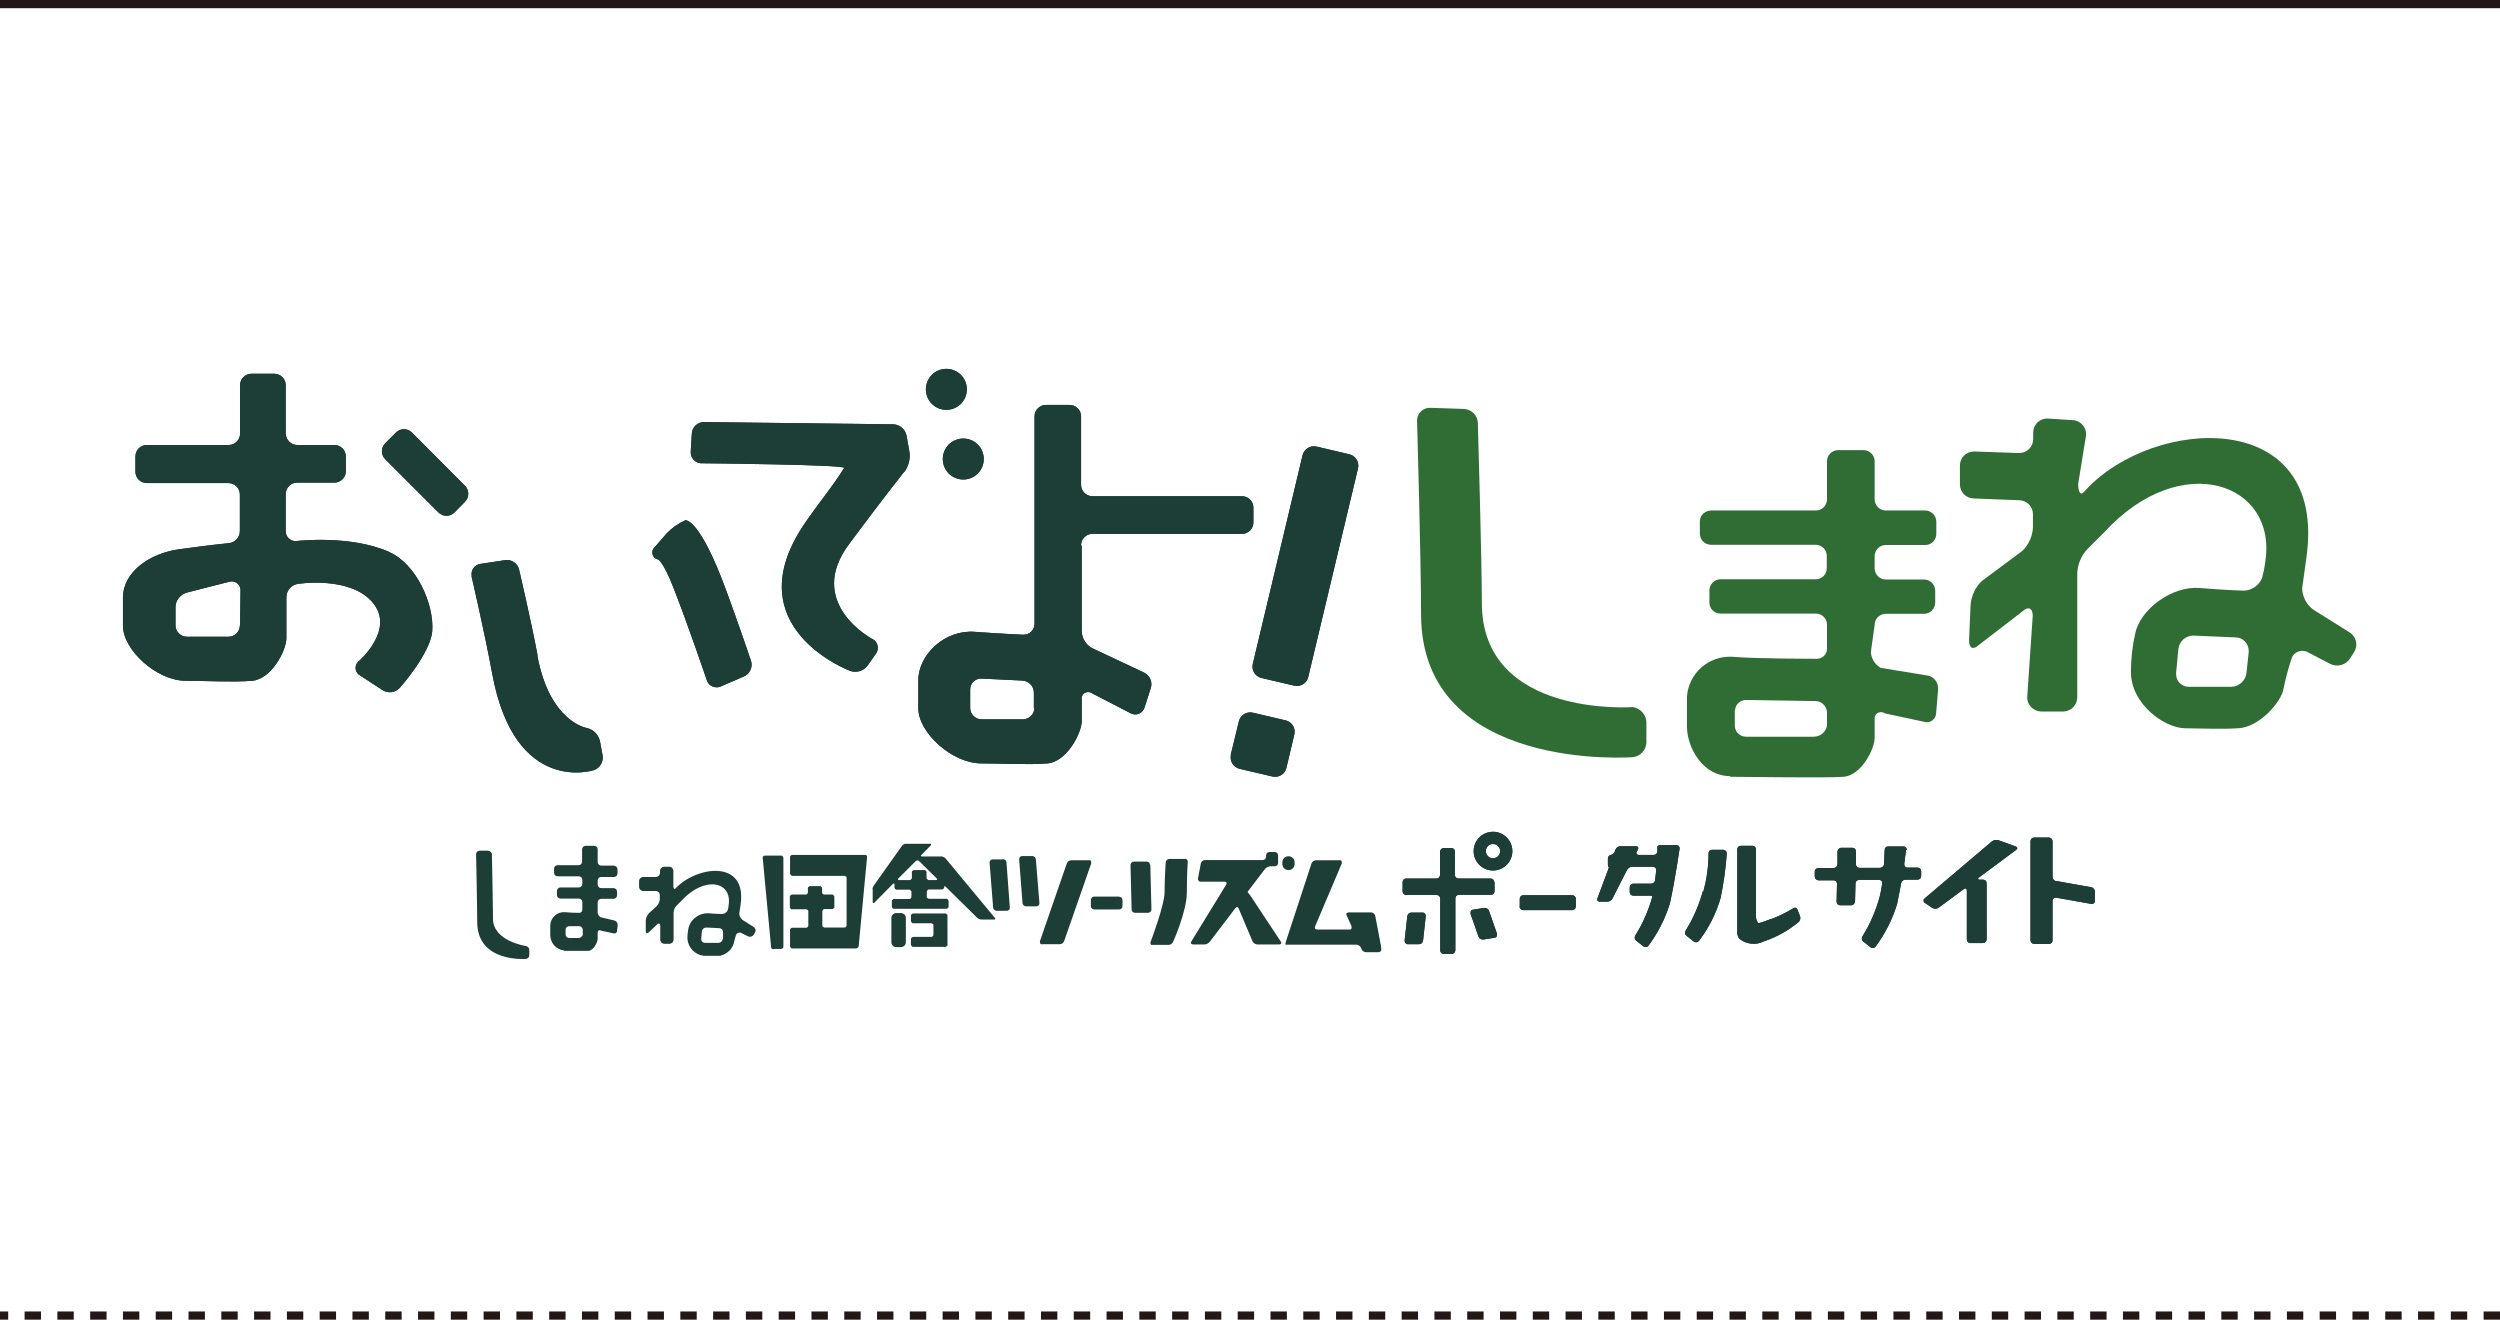 <svg width="305" height="161" viewBox="0 0 305 161" fill="none" xmlns="http://www.w3.org/2000/svg">
<path d="M96.549 106.855H103.042C103.042 106.855 103.286 106.937 103.286 107.073V112.94C103.286 112.94 103.178 113.158 103.069 113.158H100.57C100.57 113.158 100.325 113.076 100.325 112.94V111.12C100.325 111.12 100.434 110.903 100.543 110.903H101.575C101.575 110.903 101.792 110.794 101.792 110.685V109.382C101.792 109.382 101.684 109.137 101.575 109.137H100.543C100.543 109.137 100.298 109.056 100.298 108.92V108.322C100.298 108.322 100.19 108.105 100.081 108.105H98.777C98.777 108.105 98.56 108.214 98.56 108.322V108.92C98.56 108.92 98.451 109.137 98.342 109.137H96.577C96.577 109.137 96.359 109.246 96.359 109.382V110.685C96.359 110.685 96.441 110.93 96.577 110.93H98.37C98.37 110.93 98.614 111.011 98.614 111.147V112.967C98.614 112.967 98.505 113.185 98.397 113.185H96.604C96.604 113.185 96.386 113.293 96.386 113.402V115.494C96.386 115.494 96.495 115.711 96.604 115.711H103.096C103.096 115.711 103.259 115.711 103.341 115.711H104.482C104.482 115.711 104.726 115.602 104.753 115.494L105.786 104.519C105.786 104.519 105.731 104.302 105.623 104.302C105.623 104.302 105.595 104.302 105.568 104.302H103.477C103.477 104.302 103.314 104.302 103.259 104.302H96.604C96.604 104.302 96.386 104.41 96.386 104.519V106.611C96.386 106.611 96.495 106.828 96.604 106.828L96.549 106.855Z" fill="#1D3E36"/>
<path d="M113.636 114.298H111.381C111.381 114.298 111.137 114.406 111.137 114.542V115.276C111.137 115.276 111.245 115.52 111.381 115.52H115.374C115.374 115.52 115.592 115.411 115.592 115.303V111.663C115.592 111.663 115.483 111.445 115.374 111.445H111.381C111.381 111.445 111.137 111.527 111.137 111.663V112.396C111.137 112.396 111.245 112.641 111.381 112.641H113.636C113.636 112.641 113.88 112.722 113.88 112.858V114.08C113.88 114.08 113.772 114.298 113.663 114.298H113.636Z" fill="#1D3E36"/>
<path d="M106.467 108.431V110.088C106.467 110.088 106.548 110.251 106.63 110.169L108.966 107.806C108.966 107.806 109.129 107.752 109.129 107.86V108.322C109.129 108.322 109.237 108.539 109.346 108.539H110.976C110.976 108.539 111.193 108.675 111.193 108.784V109.463C111.193 109.463 111.085 109.68 110.976 109.68H109.02C109.02 109.68 108.803 109.789 108.803 109.898V110.631C108.803 110.631 108.884 110.875 109.02 110.875H115.485C115.485 110.875 115.73 110.767 115.73 110.631V109.898C115.73 109.898 115.621 109.653 115.485 109.653H113.312C113.312 109.653 113.068 109.572 113.068 109.436V108.757C113.068 108.757 113.176 108.512 113.312 108.512H114.969C114.969 108.512 115.187 108.404 115.187 108.295V108.241C115.187 108.105 115.268 108.078 115.35 108.159L119.261 112.016C119.261 112.016 119.506 112.179 119.669 112.179H121.299C121.434 112.179 121.462 112.098 121.38 111.989L115.322 104.682C115.322 104.682 115.078 104.519 114.942 104.492H112.443C112.443 104.492 112.28 104.41 112.389 104.329L113.584 103.106C113.584 103.106 113.638 102.943 113.502 102.943H110.46C110.324 102.943 110.188 103.025 110.08 103.134L106.63 107.996C106.63 107.996 106.467 108.241 106.439 108.404L106.467 108.431ZM109.591 107.181L111.764 105.008C111.764 105.008 112.008 104.926 112.09 105.008L114.317 107.208C114.317 107.208 114.372 107.371 114.236 107.371H113.285C113.285 107.371 113.041 107.263 113.041 107.127V106.366C113.041 106.366 112.932 106.149 112.823 106.149H111.465C111.465 106.149 111.248 106.257 111.248 106.366V107.127C111.248 107.127 111.139 107.371 111.003 107.371H109.645C109.645 107.371 109.482 107.29 109.563 107.181H109.591Z" fill="#1D3E36"/>
<path d="M109.916 111.393H109.346C109.016 111.393 108.748 111.66 108.748 111.99V114.951C108.748 115.281 109.016 115.549 109.346 115.549H109.916C110.246 115.549 110.514 115.281 110.514 114.951V111.99C110.514 111.66 110.246 111.393 109.916 111.393Z" fill="#1D3E36"/>
<path d="M122.329 104.844H121.107C120.89 104.844 120.727 105.007 120.727 105.224L121.161 110.711C121.161 110.928 121.379 111.119 121.596 111.119H122.818C123.036 111.119 123.199 110.956 123.199 110.738C123.199 110.738 123.199 110.738 123.199 110.711L122.791 105.224C122.791 105.007 122.574 104.816 122.356 104.816L122.329 104.844Z" fill="#1D3E36"/>
<path d="M157.208 104.463H157.181C156.776 104.463 156.447 104.791 156.447 105.196V105.414C156.447 105.819 156.776 106.147 157.181 106.147H157.208C157.613 106.147 157.941 105.819 157.941 105.414V105.196C157.941 104.791 157.613 104.463 157.208 104.463Z" fill="#1D3E36"/>
<path d="M94.459 115.766H95.356C95.356 115.766 95.573 115.657 95.573 115.549V104.628C95.573 104.628 95.492 104.384 95.356 104.384H93.264C93.264 104.384 93.047 104.465 93.047 104.574C93.047 104.574 93.047 104.601 93.047 104.628L94.079 115.603C94.106 115.739 94.242 115.82 94.378 115.793C94.378 115.793 94.378 115.793 94.405 115.793L94.459 115.766Z" fill="#1D3E36"/>
<path d="M168.51 115.792V115.656C168.51 115.656 168.456 115.384 168.456 115.249C168.456 115.249 168.374 114.977 168.374 114.841L167.776 111.717C167.722 111.5 167.532 111.337 167.287 111.31H164.517C164.517 111.31 164.272 111.364 164.245 111.5C164.245 111.554 164.245 111.636 164.299 111.69L164.897 113.021C164.897 113.021 164.924 113.293 164.815 113.374C164.761 113.374 164.707 113.401 164.652 113.401H160.686C160.551 113.401 160.415 113.32 160.415 113.184C160.415 113.13 160.415 113.075 160.442 113.021L163.702 105.333C163.702 105.333 163.729 105.062 163.62 104.98C163.566 104.953 163.512 104.953 163.457 104.953H160.551C160.306 104.953 160.089 105.116 160.007 105.333L156.883 114.868C156.829 115.086 156.802 115.249 156.829 115.249H165.467C165.712 115.249 165.929 115.412 166.038 115.629L166.119 115.819C166.228 116.036 166.445 116.172 166.69 116.172H168.157C168.347 116.172 168.483 116.064 168.51 115.901C168.51 115.873 168.51 115.819 168.51 115.792Z" fill="#1D3E36"/>
<path d="M144.578 104.791H142.649C142.432 104.791 142.241 104.981 142.214 105.198C142.214 105.198 142.078 107.29 142.078 108.866C142.078 110.441 140.367 114.923 140.367 114.923C140.313 115.059 140.367 115.222 140.476 115.277C140.53 115.277 140.557 115.304 140.612 115.277H142.54C142.785 115.277 143.002 115.141 143.111 114.923C143.111 114.923 144.795 111.202 144.795 108.866C144.795 106.855 144.904 105.09 144.904 105.09C144.904 104.9 144.713 104.737 144.523 104.764L144.578 104.791Z" fill="#1D3E36"/>
<path d="M152.48 109.191C152.48 109.191 152.318 108.947 152.209 108.838C152.263 108.729 152.318 108.621 152.426 108.512L154.328 106.013C154.491 105.823 154.735 105.714 154.98 105.687H155.523C155.74 105.687 155.93 105.497 155.93 105.279V104.356C155.93 104.138 155.74 103.948 155.523 103.948H154.871C154.654 103.948 154.464 104.111 154.464 104.329V104.519C154.464 104.736 154.273 104.926 154.056 104.926H146.993C146.749 104.926 146.559 105.116 146.504 105.334L146.151 107.181C146.124 107.344 146.233 107.534 146.396 107.561C146.396 107.561 146.45 107.561 146.477 107.561H149.411C149.628 107.561 149.71 107.724 149.601 107.914L145.336 114.869C145.227 115.059 145.336 115.222 145.526 115.222H146.939C147.183 115.222 147.428 115.086 147.591 114.896L150.715 110.794C150.851 110.604 151.041 110.631 151.122 110.848L152.806 114.841C152.915 115.059 153.132 115.195 153.377 115.222H156.066C156.284 115.222 156.392 115.059 156.256 114.869L152.48 109.164V109.191Z" fill="#1D3E36"/>
<path d="M125.941 104.437H124.718C124.501 104.437 124.338 104.6 124.338 104.817C124.338 104.817 124.338 104.817 124.338 104.844L124.745 110.168C124.745 110.386 124.963 110.576 125.18 110.576H126.43C126.647 110.576 126.81 110.413 126.81 110.195C126.81 110.195 126.81 110.195 126.81 110.168L126.375 104.844C126.375 104.627 126.158 104.437 125.941 104.437Z" fill="#1D3E36"/>
<path d="M132.869 104.953H130.695C130.451 104.953 130.234 105.116 130.152 105.333L126.865 114.841C126.865 114.841 126.865 115.139 127.001 115.194C127.055 115.194 127.083 115.221 127.137 115.194H129.283C129.527 115.194 129.745 115.031 129.826 114.813L133.14 105.306C133.14 105.306 133.14 105.007 133.005 104.953C132.95 104.953 132.896 104.925 132.842 104.953H132.869Z" fill="#1D3E36"/>
<path d="M140.312 105.523C140.312 105.305 140.122 105.115 139.905 105.115H138.329C138.112 105.115 137.922 105.305 137.922 105.523L138.058 110.956C138.058 111.173 138.248 111.363 138.465 111.363H140.068C140.285 111.363 140.475 111.173 140.475 110.956L140.34 105.523H140.312Z" fill="#1D3E36"/>
<path d="M136.536 109.382H133.493C133.276 109.382 133.086 109.572 133.086 109.789V110.55C133.086 110.767 133.276 110.957 133.493 110.957H136.536C136.753 110.957 136.943 110.767 136.943 110.55V109.844C136.971 109.626 136.808 109.436 136.59 109.409H136.536V109.382Z" fill="#1D3E36"/>
<path d="M68.815 116.009H71.722C72.401 116.009 72.917 114.977 72.917 114.488V113.755C72.917 113.755 72.971 113.51 73.107 113.483C73.189 113.483 73.243 113.483 73.297 113.537L74.846 113.863C75.036 113.918 75.226 113.836 75.28 113.646C75.28 113.619 75.28 113.564 75.28 113.537L75.362 112.858C75.362 112.614 75.226 112.396 75.009 112.315L73.297 111.907C73.08 111.799 72.917 111.554 72.917 111.31V110.087C72.917 109.843 73.107 109.653 73.352 109.653H74.846C75.09 109.653 75.28 109.463 75.28 109.218V108.783C75.28 108.539 75.09 108.349 74.846 108.349H73.352C73.107 108.349 72.917 108.159 72.917 107.914V107.425C72.917 107.181 73.107 106.991 73.352 106.991H74.9C75.144 106.991 75.335 106.8 75.335 106.556V106.067C75.335 105.822 75.144 105.632 74.9 105.605H73.352C73.107 105.605 72.917 105.415 72.917 105.171V103.622C72.917 103.378 72.727 103.188 72.482 103.188H71.45C71.206 103.188 71.015 103.378 71.015 103.622V105.116C71.015 105.361 70.825 105.551 70.581 105.551H68.027C67.783 105.551 67.593 105.741 67.593 105.985V106.474C67.593 106.719 67.783 106.909 68.027 106.909H70.608C70.853 106.909 71.043 107.099 71.043 107.344V107.833C71.043 108.077 70.853 108.267 70.608 108.267H68.38C68.136 108.267 67.946 108.457 67.946 108.702V109.191C67.946 109.435 68.136 109.626 68.38 109.626H70.608C70.853 109.626 71.043 109.816 71.043 110.06V110.984C71.043 111.201 70.88 111.364 70.689 111.364H70.635C70.635 111.364 69.739 111.364 68.897 111.283C67.973 111.228 67.185 111.935 67.131 112.858C67.131 112.913 67.131 112.967 67.131 113.021V114.053C67.131 115.031 67.837 115.846 68.815 115.955V116.009ZM69.005 113.401C69.005 113.157 69.223 112.994 69.467 112.994H70.662C70.907 112.994 71.097 113.211 71.097 113.456V113.999C71.097 114.216 70.825 114.434 70.581 114.434H69.44C69.195 114.434 69.005 114.244 69.005 113.999V113.401Z" fill="#1D3E36"/>
<path d="M64.142 116.987C64.386 116.987 64.576 116.77 64.576 116.525V115.901C64.576 115.656 64.386 115.439 64.142 115.412C64.142 115.412 60.148 114.814 60.148 112.098C60.148 110.739 60.013 104.247 60.013 104.247C60.013 104.002 59.795 103.812 59.551 103.785H58.519C58.274 103.785 58.084 103.975 58.084 104.193C58.084 104.193 58.22 110.767 58.22 112.478C58.22 117.476 64.142 116.987 64.142 116.987Z" fill="#1D3E36"/>
<path d="M78.458 108.703H79.979C80.251 108.703 80.495 108.92 80.495 109.219V109.681C80.495 110.007 80.332 110.306 80.115 110.55L79.191 111.392C78.974 111.61 78.811 111.936 78.784 112.262V113.593C78.784 113.864 78.947 113.946 79.137 113.756L80.169 112.778C80.359 112.588 80.549 112.669 80.549 112.941V114.625C80.549 114.897 80.767 115.141 81.066 115.141H81.663C81.935 115.141 82.179 114.924 82.179 114.625V111.365C82.179 111.039 82.315 110.741 82.532 110.496C82.532 110.496 82.94 110.089 83.157 109.871C85.982 106.802 89.378 107.535 88.889 110.469C88.889 110.659 88.835 110.849 88.78 111.039C88.672 111.311 88.4 111.501 88.101 111.501C88.101 111.501 87.314 111.501 86.499 111.42C85.385 111.338 84.353 112.044 84.026 113.104C83.918 113.566 83.864 114.027 83.864 114.516C83.945 115.603 84.76 116.472 85.847 116.608H87.83C88.617 116.445 89.269 115.875 89.514 115.114C89.595 114.761 89.677 114.408 89.785 114.082C89.867 113.864 90.084 113.729 90.329 113.783C90.356 113.783 90.383 113.783 90.41 113.81L91.225 114.218C91.497 114.353 91.796 114.272 91.959 114.027L92.094 113.783C92.257 113.539 92.176 113.24 91.931 113.077L90.6 112.235C90.356 112.044 90.193 111.746 90.193 111.447L90.356 110.333C91.144 104.764 84.923 105.688 82.424 108.377L82.342 108.459C82.342 108.459 82.152 108.459 82.152 108.133V106.258C82.152 105.987 81.935 105.742 81.636 105.742H81.038C80.767 105.742 80.522 105.96 80.522 106.258V106.476C80.522 106.747 80.278 106.992 80.006 106.992H78.485C78.213 106.992 77.969 107.209 77.969 107.508V108.187C77.969 108.459 78.186 108.703 78.485 108.703H78.458ZM88.183 114.516C88.156 114.815 87.911 115.033 87.612 115.033H86.01C85.765 115.033 85.548 114.842 85.548 114.598C85.548 114.598 85.548 114.544 85.548 114.516L85.629 113.647C85.656 113.348 85.901 113.158 86.2 113.158L87.748 113.24C88.02 113.24 88.237 113.484 88.21 113.756V114.516H88.183Z" fill="#1D3E36"/>
<path d="M182.146 101.476C180.842 101.476 179.783 102.535 179.783 103.839C179.783 105.143 180.842 106.202 182.146 106.202C183.45 106.202 184.509 105.143 184.509 103.839C184.509 102.535 183.45 101.476 182.146 101.476ZM182.146 104.708C181.657 104.708 181.277 104.328 181.277 103.839C181.277 103.35 181.657 102.97 182.146 102.97C182.635 102.97 183.015 103.35 183.015 103.839C183.015 104.328 182.635 104.708 182.146 104.708ZM179.701 110.983C179.511 110.983 179.375 111.173 179.402 111.391C179.402 111.418 179.402 111.445 179.402 111.472L180.38 114.27C180.489 114.515 180.706 114.651 180.978 114.623L182.336 114.406C182.526 114.406 182.662 114.216 182.635 113.999C182.635 113.971 182.635 113.944 182.635 113.917L181.657 111.119C181.576 110.875 181.331 110.739 181.06 110.766L179.701 110.983ZM185.379 110.576C185.379 110.82 185.569 111.01 185.813 111.038H191.79C192.034 111.038 192.251 110.847 192.251 110.576V109.652C192.251 109.408 192.061 109.218 191.817 109.218H185.841C185.596 109.218 185.406 109.408 185.406 109.652V110.576H185.379ZM171.362 114.759C171.362 114.977 171.497 115.167 171.715 115.194C171.715 115.194 171.742 115.194 171.769 115.194H173.127C173.372 115.194 173.589 115.004 173.616 114.732L173.942 111.771C173.97 111.581 173.834 111.391 173.644 111.336C173.616 111.336 173.589 111.336 173.562 111.336H172.177C171.932 111.336 171.715 111.527 171.688 111.798L171.362 114.759ZM182.309 107.642C182.309 107.398 182.119 107.207 181.874 107.18H177.936C177.691 107.18 177.501 106.99 177.501 106.746V103.893C177.501 103.649 177.311 103.459 177.066 103.459H176.143C175.898 103.459 175.708 103.649 175.681 103.893V106.746C175.681 106.99 175.491 107.18 175.246 107.18H171.552C171.307 107.18 171.117 107.37 171.117 107.615V108.756C171.117 109 171.307 109.19 171.552 109.19H175.273C175.518 109.19 175.708 109.381 175.708 109.625V115.954C175.708 116.199 175.898 116.389 176.143 116.389H177.093C177.338 116.389 177.528 116.199 177.555 115.954V109.598C177.555 109.353 177.745 109.163 177.99 109.163H181.929C182.146 109.163 182.336 108.973 182.336 108.729V107.588L182.309 107.642ZM243.783 102.508C243.539 102.426 243.24 102.481 243.023 102.644L234.819 109.598C234.683 109.679 234.629 109.87 234.71 110.033C234.71 110.087 234.764 110.114 234.819 110.141L235.742 110.766C235.96 110.902 236.231 110.902 236.476 110.766L239.6 108.457C239.79 108.321 239.953 108.403 239.953 108.647V114.623C239.953 114.868 240.143 115.058 240.388 115.058H241.909C242.153 115.058 242.343 114.868 242.371 114.623V107.751C242.371 107.506 242.18 107.316 241.936 107.316H241.529C241.284 107.316 241.257 107.207 241.447 107.044L245.984 103.676C246.174 103.54 246.147 103.35 245.929 103.268L243.81 102.508H243.783ZM232.618 103.703C232.646 103.486 232.51 103.296 232.292 103.268H232.238H230.337C230.092 103.268 229.929 103.459 229.929 103.676L229.848 105.415C229.848 105.659 229.63 105.849 229.386 105.876H226.86C226.615 105.876 226.425 105.686 226.425 105.442V103.866C226.425 103.622 226.235 103.431 226.017 103.431H224.632C224.388 103.431 224.197 103.649 224.17 103.893V105.442C224.17 105.686 223.98 105.876 223.708 105.903H221.834C221.59 105.903 221.399 106.094 221.399 106.338V106.936C221.399 107.18 221.59 107.37 221.834 107.398H223.654C223.899 107.398 224.089 107.533 224.116 107.778L224.062 110.005C224.062 110.25 224.252 110.44 224.469 110.44H225.854C226.099 110.44 226.289 110.223 226.316 109.978L226.371 107.778C226.371 107.533 226.588 107.343 226.832 107.343H229.25C229.44 107.343 229.63 107.479 229.63 107.696C229.63 107.696 229.63 107.751 229.63 107.778C229.63 107.778 229.495 108.729 229.304 109.462C228.843 111.146 228.136 112.776 227.213 114.243C227.077 114.46 227.131 114.732 227.321 114.868L228.218 115.574C228.408 115.71 228.68 115.683 228.815 115.493C229.983 113.917 230.88 112.151 231.45 110.277C231.668 109.245 231.939 107.751 231.939 107.751C231.994 107.506 232.211 107.316 232.455 107.316H233.95C234.194 107.316 234.384 107.126 234.384 106.881V106.284C234.384 106.039 234.194 105.849 233.95 105.849H232.7C232.483 105.849 232.32 105.686 232.32 105.469C232.32 105.469 232.32 105.414 232.32 105.387L232.537 103.703H232.618ZM202.194 103.866C202.194 104.111 202.004 104.301 201.759 104.301H199.939C199.803 104.301 199.667 104.219 199.64 104.083C199.64 104.029 199.64 103.948 199.695 103.893L199.83 103.622C199.939 103.404 199.83 103.241 199.586 103.241H197.684C197.413 103.241 197.195 103.404 197.087 103.649L197.005 103.893C196.924 104.111 196.734 104.274 196.516 104.301C196.299 104.328 196.163 104.518 196.163 104.735V105.333C196.163 105.577 196.163 105.768 196.245 105.768C196.326 105.768 196.245 105.958 196.163 106.175L194.886 109.598C194.805 109.734 194.886 109.924 195.022 109.978C195.077 109.978 195.104 110.005 195.158 110.005H196.082C196.353 110.005 196.598 109.842 196.734 109.598L198.499 106.121C198.635 105.903 198.88 105.74 199.151 105.74H201.651C201.868 105.74 202.058 105.903 202.058 106.121C202.058 106.121 202.058 106.148 202.058 106.175L201.922 107.37C201.895 107.615 201.678 107.805 201.433 107.805H199.26C199.016 107.805 198.825 107.995 198.825 108.24V108.837C198.825 109.082 199.016 109.272 199.26 109.272H201.162C201.406 109.272 201.596 109.272 201.596 109.353C201.134 111.038 200.428 112.668 199.504 114.134C199.369 114.352 199.423 114.623 199.613 114.759L200.51 115.465C200.7 115.601 200.971 115.574 201.107 115.384C202.275 113.808 203.172 112.043 203.742 110.168C204.448 106.854 204.91 103.54 204.91 103.54C204.937 103.323 204.802 103.133 204.584 103.105H204.53H202.628C202.384 103.105 202.194 103.187 202.194 103.296C202.194 103.404 202.194 103.785 202.194 103.785V103.866ZM250.846 107.506C250.602 107.452 250.411 107.235 250.411 106.99V102.644C250.411 102.399 250.221 102.209 249.977 102.182H248.157C247.912 102.182 247.722 102.372 247.722 102.617V114.705C247.722 114.949 247.912 115.14 248.157 115.167H249.977C250.221 115.167 250.411 114.977 250.411 114.732V109.87C250.411 109.679 250.547 109.516 250.765 109.516C250.792 109.516 250.819 109.516 250.846 109.516L255.138 110.277C255.328 110.331 255.518 110.196 255.573 110.005C255.573 109.978 255.573 109.951 255.573 109.924V108.756C255.573 108.511 255.383 108.294 255.138 108.24L250.846 107.479V107.506ZM216.102 112.097C214.608 112.695 214.499 112.613 214.499 112.613C214.336 112.396 214.228 112.124 214.228 111.853V103.622C214.228 103.377 214.038 103.187 213.793 103.187H212.381C212.136 103.187 211.946 103.377 211.946 103.622V113.808C211.946 114.08 212.055 114.352 212.245 114.569C213.114 115.221 214.255 115.33 215.206 114.841C216.754 114.325 218.194 113.51 219.443 112.477C219.634 112.287 219.688 112.016 219.606 111.771L219.281 110.956C219.226 110.793 219.036 110.684 218.873 110.766C218.846 110.766 218.792 110.793 218.764 110.82C217.922 111.336 217.026 111.771 216.102 112.124V112.097ZM207.735 108.756C207.274 110.44 206.567 112.07 205.644 113.537C205.508 113.754 205.562 114.026 205.752 114.162L206.649 114.868C206.839 115.004 207.111 114.977 207.274 114.786C208.469 113.211 209.365 111.445 209.909 109.571C210.289 107.778 210.533 105.958 210.669 104.138C210.669 103.893 210.506 103.703 210.262 103.676H208.849C208.605 103.676 208.442 103.866 208.442 104.083C208.442 104.083 208.442 104.083 208.442 104.111C208.442 105.686 208.224 107.235 207.817 108.756H207.79H207.735Z" fill="#1D3E36"/>
<path d="M182.146 101.476C180.842 101.476 179.783 102.535 179.783 103.839C179.783 105.143 180.842 106.202 182.146 106.202C183.45 106.202 184.509 105.143 184.509 103.839C184.509 102.535 183.45 101.476 182.146 101.476ZM182.146 104.708C181.657 104.708 181.277 104.328 181.277 103.839C181.277 103.35 181.657 102.97 182.146 102.97C182.635 102.97 183.015 103.35 183.015 103.839C183.015 104.328 182.635 104.708 182.146 104.708ZM179.701 110.983C179.511 110.983 179.375 111.173 179.402 111.391C179.402 111.418 179.402 111.445 179.402 111.472L180.38 114.27C180.489 114.515 180.706 114.651 180.978 114.623L182.336 114.406C182.526 114.406 182.662 114.216 182.635 113.999C182.635 113.971 182.635 113.944 182.635 113.917L181.657 111.119C181.576 110.875 181.331 110.739 181.06 110.766L179.701 110.983ZM185.379 110.576C185.379 110.82 185.569 111.01 185.813 111.038H191.79C192.034 111.038 192.251 110.847 192.251 110.576V109.652C192.251 109.408 192.061 109.218 191.817 109.218H185.841C185.596 109.218 185.406 109.408 185.406 109.652V110.576H185.379ZM171.362 114.759C171.362 114.977 171.497 115.167 171.715 115.194C171.715 115.194 171.742 115.194 171.769 115.194H173.127C173.372 115.194 173.589 115.004 173.616 114.732L173.942 111.771C173.97 111.581 173.834 111.391 173.644 111.336C173.616 111.336 173.589 111.336 173.562 111.336H172.177C171.932 111.336 171.715 111.527 171.688 111.798L171.362 114.759ZM182.309 107.642C182.309 107.398 182.119 107.207 181.874 107.18H177.936C177.691 107.18 177.501 106.99 177.501 106.746V103.893C177.501 103.649 177.311 103.459 177.066 103.459H176.143C175.898 103.459 175.708 103.649 175.681 103.893V106.746C175.681 106.99 175.491 107.18 175.246 107.18H171.552C171.307 107.18 171.117 107.37 171.117 107.615V108.756C171.117 109 171.307 109.19 171.552 109.19H175.273C175.518 109.19 175.708 109.381 175.708 109.625V115.954C175.708 116.199 175.898 116.389 176.143 116.389H177.093C177.338 116.389 177.528 116.199 177.555 115.954V109.598C177.555 109.353 177.745 109.163 177.99 109.163H181.929C182.146 109.163 182.336 108.973 182.336 108.729V107.588L182.309 107.642ZM243.783 102.508C243.539 102.426 243.24 102.481 243.023 102.644L234.819 109.598C234.683 109.679 234.629 109.87 234.71 110.033C234.71 110.087 234.764 110.114 234.819 110.141L235.742 110.766C235.96 110.902 236.231 110.902 236.476 110.766L239.6 108.457C239.79 108.321 239.953 108.403 239.953 108.647V114.623C239.953 114.868 240.143 115.058 240.388 115.058H241.909C242.153 115.058 242.343 114.868 242.371 114.623V107.751C242.371 107.506 242.18 107.316 241.936 107.316H241.529C241.284 107.316 241.257 107.207 241.447 107.044L245.984 103.676C246.174 103.54 246.147 103.35 245.929 103.268L243.81 102.508H243.783ZM232.618 103.703C232.646 103.486 232.51 103.296 232.292 103.268H232.238H230.337C230.092 103.268 229.929 103.459 229.929 103.676L229.848 105.415C229.848 105.659 229.63 105.849 229.386 105.876H226.86C226.615 105.876 226.425 105.686 226.425 105.442V103.866C226.425 103.622 226.235 103.431 226.017 103.431H224.632C224.388 103.431 224.197 103.649 224.17 103.893V105.442C224.17 105.686 223.98 105.876 223.708 105.903H221.834C221.59 105.903 221.399 106.094 221.399 106.338V106.936C221.399 107.18 221.59 107.37 221.834 107.398H223.654C223.899 107.398 224.089 107.533 224.116 107.778L224.062 110.005C224.062 110.25 224.252 110.44 224.469 110.44H225.854C226.099 110.44 226.289 110.223 226.316 109.978L226.371 107.778C226.371 107.533 226.588 107.343 226.832 107.343H229.25C229.44 107.343 229.63 107.479 229.63 107.696C229.63 107.696 229.63 107.751 229.63 107.778C229.63 107.778 229.495 108.729 229.304 109.462C228.843 111.146 228.136 112.776 227.213 114.243C227.077 114.46 227.131 114.732 227.321 114.868L228.218 115.574C228.408 115.71 228.68 115.683 228.815 115.493C229.983 113.917 230.88 112.151 231.45 110.277C231.668 109.245 231.939 107.751 231.939 107.751C231.994 107.506 232.211 107.316 232.455 107.316H233.95C234.194 107.316 234.384 107.126 234.384 106.881V106.284C234.384 106.039 234.194 105.849 233.95 105.849H232.7C232.483 105.849 232.32 105.686 232.32 105.469C232.32 105.469 232.32 105.414 232.32 105.387L232.537 103.703H232.618ZM202.194 103.866C202.194 104.111 202.004 104.301 201.759 104.301H199.939C199.803 104.301 199.667 104.219 199.64 104.083C199.64 104.029 199.64 103.948 199.695 103.893L199.83 103.622C199.939 103.404 199.83 103.241 199.586 103.241H197.684C197.413 103.241 197.195 103.404 197.087 103.649L197.005 103.893C196.924 104.111 196.734 104.274 196.516 104.301C196.299 104.328 196.163 104.518 196.163 104.735V105.333C196.163 105.577 196.163 105.768 196.245 105.768C196.326 105.768 196.245 105.958 196.163 106.175L194.886 109.598C194.805 109.734 194.886 109.924 195.022 109.978C195.077 109.978 195.104 110.005 195.158 110.005H196.082C196.353 110.005 196.598 109.842 196.734 109.598L198.499 106.121C198.635 105.903 198.88 105.74 199.151 105.74H201.651C201.868 105.74 202.058 105.903 202.058 106.121C202.058 106.121 202.058 106.148 202.058 106.175L201.922 107.37C201.895 107.615 201.678 107.805 201.433 107.805H199.26C199.016 107.805 198.825 107.995 198.825 108.24V108.837C198.825 109.082 199.016 109.272 199.26 109.272H201.162C201.406 109.272 201.596 109.272 201.596 109.353C201.134 111.038 200.428 112.668 199.504 114.134C199.369 114.352 199.423 114.623 199.613 114.759L200.51 115.465C200.7 115.601 200.971 115.574 201.107 115.384C202.275 113.808 203.172 112.043 203.742 110.168C204.448 106.854 204.91 103.54 204.91 103.54C204.937 103.323 204.802 103.133 204.584 103.105H204.53H202.628C202.384 103.105 202.194 103.187 202.194 103.296C202.194 103.404 202.194 103.785 202.194 103.785V103.866ZM250.846 107.506C250.602 107.452 250.411 107.235 250.411 106.99V102.644C250.411 102.399 250.221 102.209 249.977 102.182H248.157C247.912 102.182 247.722 102.372 247.722 102.617V114.705C247.722 114.949 247.912 115.14 248.157 115.167H249.977C250.221 115.167 250.411 114.977 250.411 114.732V109.87C250.411 109.679 250.547 109.516 250.765 109.516C250.792 109.516 250.819 109.516 250.846 109.516L255.138 110.277C255.328 110.331 255.518 110.196 255.573 110.005C255.573 109.978 255.573 109.951 255.573 109.924V108.756C255.573 108.511 255.383 108.294 255.138 108.24L250.846 107.479V107.506ZM216.102 112.097C214.608 112.695 214.499 112.613 214.499 112.613C214.336 112.396 214.228 112.124 214.228 111.853V103.622C214.228 103.377 214.038 103.187 213.793 103.187H212.381C212.136 103.187 211.946 103.377 211.946 103.622V113.808C211.946 114.08 212.055 114.352 212.245 114.569C213.114 115.221 214.255 115.33 215.206 114.841C216.754 114.325 218.194 113.51 219.443 112.477C219.634 112.287 219.688 112.016 219.606 111.771L219.281 110.956C219.226 110.793 219.036 110.684 218.873 110.766C218.846 110.766 218.792 110.793 218.764 110.82C217.922 111.336 217.026 111.771 216.102 112.124V112.097ZM207.735 108.756C207.274 110.44 206.567 112.07 205.644 113.537C205.508 113.754 205.562 114.026 205.752 114.162L206.649 114.868C206.839 115.004 207.111 114.977 207.274 114.786C208.469 113.211 209.365 111.445 209.909 109.571C210.289 107.778 210.533 105.958 210.669 104.138C210.669 103.893 210.506 103.703 210.262 103.676H208.849C208.605 103.676 208.442 103.866 208.442 104.083C208.442 104.083 208.442 104.083 208.442 104.111C208.442 105.686 208.224 107.235 207.817 108.756H207.79H207.735Z" fill="#1D3E36"/>
<path d="M211.104 94.768C213.467 94.768 222.812 94.931 224.931 94.768C227.05 94.605 228.707 91.427 228.707 89.987V87.759C228.652 87.352 228.924 86.944 229.359 86.89C229.549 86.863 229.766 86.89 229.929 87.026L234.737 88.058C235.335 88.248 235.96 87.922 236.15 87.325C236.15 87.243 236.204 87.162 236.204 87.08L236.449 84.092C236.503 83.331 236.014 82.625 235.281 82.435L229.467 81.484C228.761 81.104 228.299 80.371 228.245 79.555L228.707 76.241C228.707 75.508 229.304 74.883 230.065 74.883H234.737C235.471 74.883 236.068 74.285 236.095 73.552V72.058C236.095 71.325 235.498 70.7 234.737 70.7H230.065C229.331 70.7 228.734 70.102 228.707 69.369V67.847C228.707 67.114 229.304 66.489 230.065 66.489H234.9C235.634 66.489 236.231 65.892 236.231 65.131V63.637C236.231 62.904 235.634 62.306 234.9 62.279H230.065C229.331 62.279 228.707 61.681 228.707 60.92V56.275C228.707 55.542 228.109 54.917 227.348 54.917H224.252C223.518 54.917 222.893 55.515 222.893 56.275V60.92C222.893 61.654 222.296 62.279 221.535 62.279H208.768C208.034 62.279 207.409 62.849 207.382 63.583C207.382 63.583 207.382 63.583 207.382 63.61V65.104C207.382 65.837 207.98 66.462 208.74 66.462H221.508C222.241 66.462 222.866 67.06 222.866 67.82V69.341C222.866 70.075 222.269 70.673 221.508 70.673H209.909C209.175 70.673 208.55 71.27 208.55 72.031V73.525C208.55 74.258 209.148 74.856 209.909 74.856H221.535C222.269 74.856 222.893 75.454 222.893 76.214V79.148C222.893 79.8 222.377 80.343 221.725 80.371C221.671 80.371 221.617 80.371 221.535 80.371C221.535 80.371 213.983 80.371 211.348 80.126C208.469 79.963 205.997 82.136 205.807 85.016C205.807 85.179 205.807 85.342 205.807 85.478V88.601C205.807 91.236 207.763 94.686 211.049 94.686L211.104 94.768ZM211.674 86.646C211.729 85.885 212.381 85.342 213.141 85.396L221.562 85.532C222.323 85.586 222.893 86.211 222.893 86.972V88.52C222.758 89.308 222.078 89.878 221.291 89.878H213.005C212.272 89.878 211.647 89.281 211.647 88.52V86.646H211.674Z" fill="#306D35"/>
<path d="M199.204 92.377C200.127 92.268 200.834 91.507 200.861 90.584V88.166C200.861 87.216 200.154 86.428 199.231 86.265C199.231 86.265 180.786 87.623 180.786 73.552C180.786 68.336 180.297 51.602 180.297 51.602C180.27 50.679 179.536 49.945 178.613 49.891L174.538 49.755C173.669 49.701 172.935 50.353 172.881 51.222C172.881 51.222 172.881 51.249 172.881 51.276C172.881 51.276 173.37 68.417 173.37 74.991C173.424 94.305 199.176 92.377 199.176 92.377H199.204Z" fill="#306D35"/>
<path d="M240.796 60.812L246.31 61.029C247.261 61.029 248.021 61.79 248.021 62.74C248.021 62.74 248.021 62.768 248.021 62.795V64.343C247.967 65.43 247.505 66.435 246.745 67.195L241.773 70.89C240.986 71.65 240.524 72.656 240.415 73.742L240.225 78.143C240.225 79.094 240.714 79.338 241.42 78.686L246.745 74.584C247.424 73.932 247.994 74.177 247.994 75.128L247.315 85.124C247.342 86.048 248.103 86.781 249.027 86.808H251.689C252.639 86.808 253.4 86.048 253.427 85.097V69.912C253.482 68.825 253.916 67.793 254.65 67.005C254.65 67.005 255.981 65.674 256.741 64.914C266.086 54.727 277.93 58.91 276.354 68.608C276.273 69.26 276.137 69.885 275.974 70.51C275.594 71.433 274.697 72.058 273.692 72.058C273.692 72.058 271.084 71.977 268.368 71.732C264.945 71.46 261.061 74.367 260.49 77.328C260.137 78.849 259.974 80.398 259.974 81.973C259.974 85.939 264.103 88.819 266.548 88.846C268.993 88.873 270.867 88.982 273.122 88.846C275.702 88.683 278.337 85.586 278.582 84.065C278.826 82.843 279.152 81.62 279.533 80.452C279.723 79.691 280.483 79.257 281.244 79.447C281.38 79.474 281.516 79.528 281.624 79.61L284.286 80.995C285.156 81.43 286.188 81.131 286.704 80.343L287.22 79.528C287.709 78.713 287.465 77.681 286.677 77.165L282.249 74.394C281.407 73.797 280.891 72.819 280.864 71.759C280.864 71.759 280.864 71.678 281.38 68.038C283.988 49.566 262.745 50.815 254.487 59.752L254.188 60.078C253.835 60.459 253.536 59.997 253.536 59.046L254.514 53.015C254.514 52.065 253.78 51.277 252.83 51.25C252.802 51.25 252.748 51.25 252.721 51.25L249.76 51.06C248.809 51.06 248.049 51.82 248.049 52.771V53.559C248.049 54.51 247.288 55.27 246.337 55.27L240.823 55.08C239.872 55.08 239.111 55.841 239.111 56.791V59.1C239.111 60.051 239.872 60.812 240.823 60.812H240.796ZM274.073 82.082C273.964 83.033 273.203 83.739 272.252 83.793H267.037C266.195 83.793 265.488 83.114 265.488 82.272C265.488 82.218 265.488 82.136 265.488 82.082L265.76 79.175C265.869 78.224 266.684 77.518 267.634 77.545L272.741 77.763C273.638 77.763 274.344 78.523 274.344 79.42C274.344 79.447 274.344 79.501 274.344 79.528L274.073 82.082Z" fill="#306D35"/>
<path d="M47.462 67.329C42.763 65.238 36.243 65.998 36.243 65.998C35.591 66.107 34.966 65.645 34.858 64.966C34.858 64.885 34.858 64.83 34.858 64.749V60.267C34.858 59.506 35.482 58.881 36.243 58.881H40.779C41.54 58.881 42.165 58.284 42.192 57.55V55.676C42.192 54.915 41.567 54.29 40.807 54.29H36.27C35.51 54.29 34.885 53.666 34.858 52.905V46.983C34.858 46.222 34.233 45.598 33.472 45.598H30.674C29.913 45.598 29.289 46.222 29.289 46.983V52.905C29.289 53.666 28.664 54.29 27.903 54.29H17.907C17.146 54.29 16.521 54.915 16.521 55.676V57.55C16.521 58.311 17.146 58.936 17.907 58.936H27.876C28.637 58.936 29.262 59.56 29.262 60.321V64.776C29.262 65.564 28.664 66.216 27.876 66.27C27.876 66.27 26.029 66.433 21.9 67.004C18.26 67.493 15 69.774 15 72.925V76.348C15 79.255 19.075 83.058 22.688 83.058C25.268 83.058 28.419 83.248 30.756 83.058C33.092 82.868 34.939 79.391 34.939 77.842V72.844C34.939 72.056 35.537 71.377 36.297 71.241C36.297 71.241 42.708 70.209 45.479 73.523C48.25 76.837 43.74 80.695 43.74 80.695C43.306 81.075 43.252 81.727 43.632 82.162C43.686 82.243 43.768 82.297 43.849 82.352L46.674 84.199C47.353 84.633 48.223 84.498 48.766 83.927C48.766 83.927 52.433 79.825 52.732 77.055C53.004 73.659 50.722 68.742 47.489 67.357L47.462 67.329ZM29.262 76.294C29.262 77.055 28.637 77.679 27.876 77.679H22.796C22.036 77.679 21.411 77.055 21.411 76.294V74.039C21.438 73.224 21.981 72.545 22.769 72.301L27.985 70.97C28.528 70.807 29.126 71.133 29.289 71.676C29.316 71.784 29.343 71.893 29.343 72.002L29.289 76.267L29.262 76.294ZM50.26 52.769C49.717 52.226 48.847 52.226 48.304 52.769L47 54.073C46.457 54.616 46.457 55.486 47 56.029L53.493 62.521C54.036 63.065 54.905 63.065 55.449 62.521L56.725 61.217C57.269 60.674 57.269 59.805 56.725 59.262L50.26 52.769ZM115.021 56.002C115.021 57.387 116.135 58.501 117.52 58.501C118.906 58.501 120.019 57.387 120.019 56.002C120.019 54.616 118.906 53.503 117.52 53.503C116.135 53.503 115.021 54.616 115.021 56.002ZM115.456 49.998C116.841 49.998 117.955 48.885 117.955 47.499C117.955 46.114 116.841 45 115.456 45C114.07 45 112.957 46.114 112.957 47.499C112.957 48.885 114.07 49.998 115.456 49.998ZM65.581 79.934C64.82 75.859 63.326 69.475 63.326 69.475C63.136 68.715 62.403 68.226 61.642 68.335L58.6 68.796C57.92 68.905 57.431 69.53 57.54 70.236C57.54 70.29 57.54 70.318 57.54 70.372C57.54 70.372 59.089 77 60.039 82.134C62.783 97.184 72.481 93.951 72.481 93.951C73.214 93.679 73.649 92.919 73.513 92.131L73.187 90.392C72.997 89.605 72.372 88.98 71.584 88.817C71.584 88.817 67.048 88.084 65.554 79.961L65.581 79.934ZM160.604 54.48C159.843 54.318 159.11 54.779 158.919 55.513L152.835 81.021C152.672 81.781 153.133 82.515 153.867 82.705L157.914 83.656C158.675 83.819 159.408 83.357 159.599 82.623L165.684 57.115C165.846 56.355 165.385 55.621 164.651 55.431L160.604 54.48ZM83.537 63.526C82.695 63.88 81.961 64.423 81.337 65.075L79.87 66.759C79.517 67.085 79.489 67.601 79.788 67.981C79.924 68.117 80.087 68.226 80.277 68.253C80.277 68.253 80.902 68.47 82.152 71.676C84.053 76.538 86.226 82.977 86.226 82.977C86.444 83.656 87.15 84.009 87.829 83.791C87.883 83.791 87.91 83.764 87.965 83.737L90.79 82.515C91.496 82.189 91.849 81.401 91.632 80.64C91.632 80.64 89.54 74.447 88.046 70.589C85.031 62.902 83.537 63.472 83.537 63.472V63.526ZM150.172 92.104C150.009 92.865 150.471 93.598 151.205 93.788L155.252 94.739C156.013 94.902 156.746 94.44 156.936 93.707L157.914 89.578C158.077 88.817 157.616 88.084 156.882 87.893L152.835 86.943C152.074 86.78 151.34 87.241 151.15 87.975L150.145 92.104H150.172ZM131.89 66.515C131.89 65.754 132.515 65.129 133.276 65.129H151.531C152.291 65.129 152.916 64.504 152.916 63.744V61.924C152.916 61.163 152.291 60.538 151.531 60.538H133.276C132.515 60.538 131.89 59.913 131.89 59.153V50.786C131.89 50.026 131.266 49.401 130.505 49.401H127.598C126.838 49.401 126.213 50.026 126.213 50.786V76.104C126.213 76.837 125.615 77.435 124.882 77.435H124.828C124.828 77.435 121.812 77.299 118.933 77.082C115.293 76.783 112.033 79.853 112.033 83.004V86.426C112.033 89.333 116.108 93.136 119.721 93.136C122.301 93.136 125.452 93.326 127.789 93.136C130.125 92.946 131.972 89.469 131.972 87.921V85.34C131.89 84.905 132.189 84.498 132.624 84.443C132.841 84.416 133.031 84.443 133.222 84.579L137.948 87.024C138.491 87.323 139.198 87.133 139.524 86.562C139.578 86.481 139.605 86.399 139.632 86.318L140.393 83.954C140.638 83.194 140.284 82.406 139.578 82.053L133.222 79.065C132.488 78.657 132.026 77.924 131.972 77.082V66.596L131.89 66.515ZM126.186 86.399C126.186 87.16 125.534 87.757 124.773 87.757H119.748C118.987 87.757 118.362 87.133 118.362 86.372V84.117C118.362 83.384 118.96 82.786 119.666 82.786H119.721L124.746 83.031C125.507 83.085 126.131 83.71 126.131 84.498V86.399H126.186ZM110.349 57.55C110.865 56.844 111.082 55.975 110.946 55.105L110.593 53.122C110.43 52.334 109.751 51.791 108.963 51.764L85.873 51.492C85.112 51.492 84.461 52.09 84.406 52.851L84.27 55.078C84.216 55.812 84.732 56.436 85.466 56.518C85.493 56.518 85.547 56.518 85.574 56.518C85.574 56.518 103.231 56.681 102.987 57.088C101.493 59.506 100.026 61.136 98.124 63.934C89.568 76.593 103.748 81.863 103.748 81.863C104.508 82.107 105.35 81.863 105.839 81.211L106.872 79.744C107.252 79.201 107.143 78.44 106.573 78.032C106.518 78.005 106.464 77.978 106.41 77.951C106.41 77.951 98.124 73.55 103.666 66.27C107.659 60.891 110.294 57.577 110.294 57.577L110.349 57.55Z" fill="#1D3E36"/>
<path d="M47.462 67.329C42.763 65.238 36.243 65.998 36.243 65.998C35.591 66.107 34.966 65.645 34.858 64.966C34.858 64.885 34.858 64.83 34.858 64.749V60.267C34.858 59.506 35.482 58.881 36.243 58.881H40.779C41.54 58.881 42.165 58.284 42.192 57.55V55.676C42.192 54.915 41.567 54.29 40.807 54.29H36.27C35.51 54.29 34.885 53.666 34.858 52.905V46.983C34.858 46.222 34.233 45.598 33.472 45.598H30.674C29.913 45.598 29.289 46.222 29.289 46.983V52.905C29.289 53.666 28.664 54.29 27.903 54.29H17.907C17.146 54.29 16.521 54.915 16.521 55.676V57.55C16.521 58.311 17.146 58.936 17.907 58.936H27.876C28.637 58.936 29.262 59.56 29.262 60.321V64.776C29.262 65.564 28.664 66.216 27.876 66.27C27.876 66.27 26.029 66.433 21.9 67.004C18.26 67.493 15 69.774 15 72.925V76.348C15 79.255 19.075 83.058 22.688 83.058C25.268 83.058 28.419 83.248 30.756 83.058C33.092 82.868 34.939 79.391 34.939 77.842V72.844C34.939 72.056 35.537 71.377 36.297 71.241C36.297 71.241 42.708 70.209 45.479 73.523C48.25 76.837 43.74 80.695 43.74 80.695C43.306 81.075 43.252 81.727 43.632 82.162C43.686 82.243 43.768 82.297 43.849 82.352L46.674 84.199C47.353 84.633 48.223 84.498 48.766 83.927C48.766 83.927 52.433 79.825 52.732 77.055C53.004 73.659 50.722 68.742 47.489 67.357L47.462 67.329ZM29.262 76.294C29.262 77.055 28.637 77.679 27.876 77.679H22.796C22.036 77.679 21.411 77.055 21.411 76.294V74.039C21.438 73.224 21.981 72.545 22.769 72.301L27.985 70.97C28.528 70.807 29.126 71.133 29.289 71.676C29.316 71.784 29.343 71.893 29.343 72.002L29.289 76.267L29.262 76.294ZM50.26 52.769C49.717 52.226 48.847 52.226 48.304 52.769L47 54.073C46.457 54.616 46.457 55.486 47 56.029L53.493 62.521C54.036 63.065 54.905 63.065 55.449 62.521L56.725 61.217C57.269 60.674 57.269 59.805 56.725 59.262L50.26 52.769ZM115.021 56.002C115.021 57.387 116.135 58.501 117.52 58.501C118.906 58.501 120.019 57.387 120.019 56.002C120.019 54.616 118.906 53.503 117.52 53.503C116.135 53.503 115.021 54.616 115.021 56.002ZM115.456 49.998C116.841 49.998 117.955 48.885 117.955 47.499C117.955 46.114 116.841 45 115.456 45C114.07 45 112.957 46.114 112.957 47.499C112.957 48.885 114.07 49.998 115.456 49.998ZM65.581 79.934C64.82 75.859 63.326 69.475 63.326 69.475C63.136 68.715 62.403 68.226 61.642 68.335L58.6 68.796C57.92 68.905 57.431 69.53 57.54 70.236C57.54 70.29 57.54 70.318 57.54 70.372C57.54 70.372 59.089 77 60.039 82.134C62.783 97.184 72.481 93.951 72.481 93.951C73.214 93.679 73.649 92.919 73.513 92.131L73.187 90.392C72.997 89.605 72.372 88.98 71.584 88.817C71.584 88.817 67.048 88.084 65.554 79.961L65.581 79.934ZM160.604 54.48C159.843 54.318 159.11 54.779 158.919 55.513L152.835 81.021C152.672 81.781 153.133 82.515 153.867 82.705L157.914 83.656C158.675 83.819 159.408 83.357 159.599 82.623L165.684 57.115C165.846 56.355 165.385 55.621 164.651 55.431L160.604 54.48ZM83.537 63.526C82.695 63.88 81.961 64.423 81.337 65.075L79.87 66.759C79.517 67.085 79.489 67.601 79.788 67.981C79.924 68.117 80.087 68.226 80.277 68.253C80.277 68.253 80.902 68.47 82.152 71.676C84.053 76.538 86.226 82.977 86.226 82.977C86.444 83.656 87.15 84.009 87.829 83.791C87.883 83.791 87.91 83.764 87.965 83.737L90.79 82.515C91.496 82.189 91.849 81.401 91.632 80.64C91.632 80.64 89.54 74.447 88.046 70.589C85.031 62.902 83.537 63.472 83.537 63.472V63.526ZM150.172 92.104C150.009 92.865 150.471 93.598 151.205 93.788L155.252 94.739C156.013 94.902 156.746 94.44 156.936 93.707L157.914 89.578C158.077 88.817 157.616 88.084 156.882 87.893L152.835 86.943C152.074 86.78 151.34 87.241 151.15 87.975L150.145 92.104H150.172ZM131.89 66.515C131.89 65.754 132.515 65.129 133.276 65.129H151.531C152.291 65.129 152.916 64.504 152.916 63.744V61.924C152.916 61.163 152.291 60.538 151.531 60.538H133.276C132.515 60.538 131.89 59.913 131.89 59.153V50.786C131.89 50.026 131.266 49.401 130.505 49.401H127.598C126.838 49.401 126.213 50.026 126.213 50.786V76.104C126.213 76.837 125.615 77.435 124.882 77.435H124.828C124.828 77.435 121.812 77.299 118.933 77.082C115.293 76.783 112.033 79.853 112.033 83.004V86.426C112.033 89.333 116.108 93.136 119.721 93.136C122.301 93.136 125.452 93.326 127.789 93.136C130.125 92.946 131.972 89.469 131.972 87.921V85.34C131.89 84.905 132.189 84.498 132.624 84.443C132.841 84.416 133.031 84.443 133.222 84.579L137.948 87.024C138.491 87.323 139.198 87.133 139.524 86.562C139.578 86.481 139.605 86.399 139.632 86.318L140.393 83.954C140.638 83.194 140.284 82.406 139.578 82.053L133.222 79.065C132.488 78.657 132.026 77.924 131.972 77.082V66.596L131.89 66.515ZM126.186 86.399C126.186 87.16 125.534 87.757 124.773 87.757H119.748C118.987 87.757 118.362 87.133 118.362 86.372V84.117C118.362 83.384 118.96 82.786 119.666 82.786H119.721L124.746 83.031C125.507 83.085 126.131 83.71 126.131 84.498V86.399H126.186ZM110.349 57.55C110.865 56.844 111.082 55.975 110.946 55.105L110.593 53.122C110.43 52.334 109.751 51.791 108.963 51.764L85.873 51.492C85.112 51.492 84.461 52.09 84.406 52.851L84.27 55.078C84.216 55.812 84.732 56.436 85.466 56.518C85.493 56.518 85.547 56.518 85.574 56.518C85.574 56.518 103.231 56.681 102.987 57.088C101.493 59.506 100.026 61.136 98.124 63.934C89.568 76.593 103.748 81.863 103.748 81.863C104.508 82.107 105.35 81.863 105.839 81.211L106.872 79.744C107.252 79.201 107.143 78.44 106.573 78.032C106.518 78.005 106.464 77.978 106.41 77.951C106.41 77.951 98.124 73.55 103.666 66.27C107.659 60.891 110.294 57.577 110.294 57.577L110.349 57.55Z" fill="#1D3E36"/>
<line x1="305" y1="0.5" y2="0.5" stroke="#231815"/>
<line x1="305" y1="160.5" y2="160.5" stroke="#231815" stroke-dasharray="2 2"/>
</svg>
